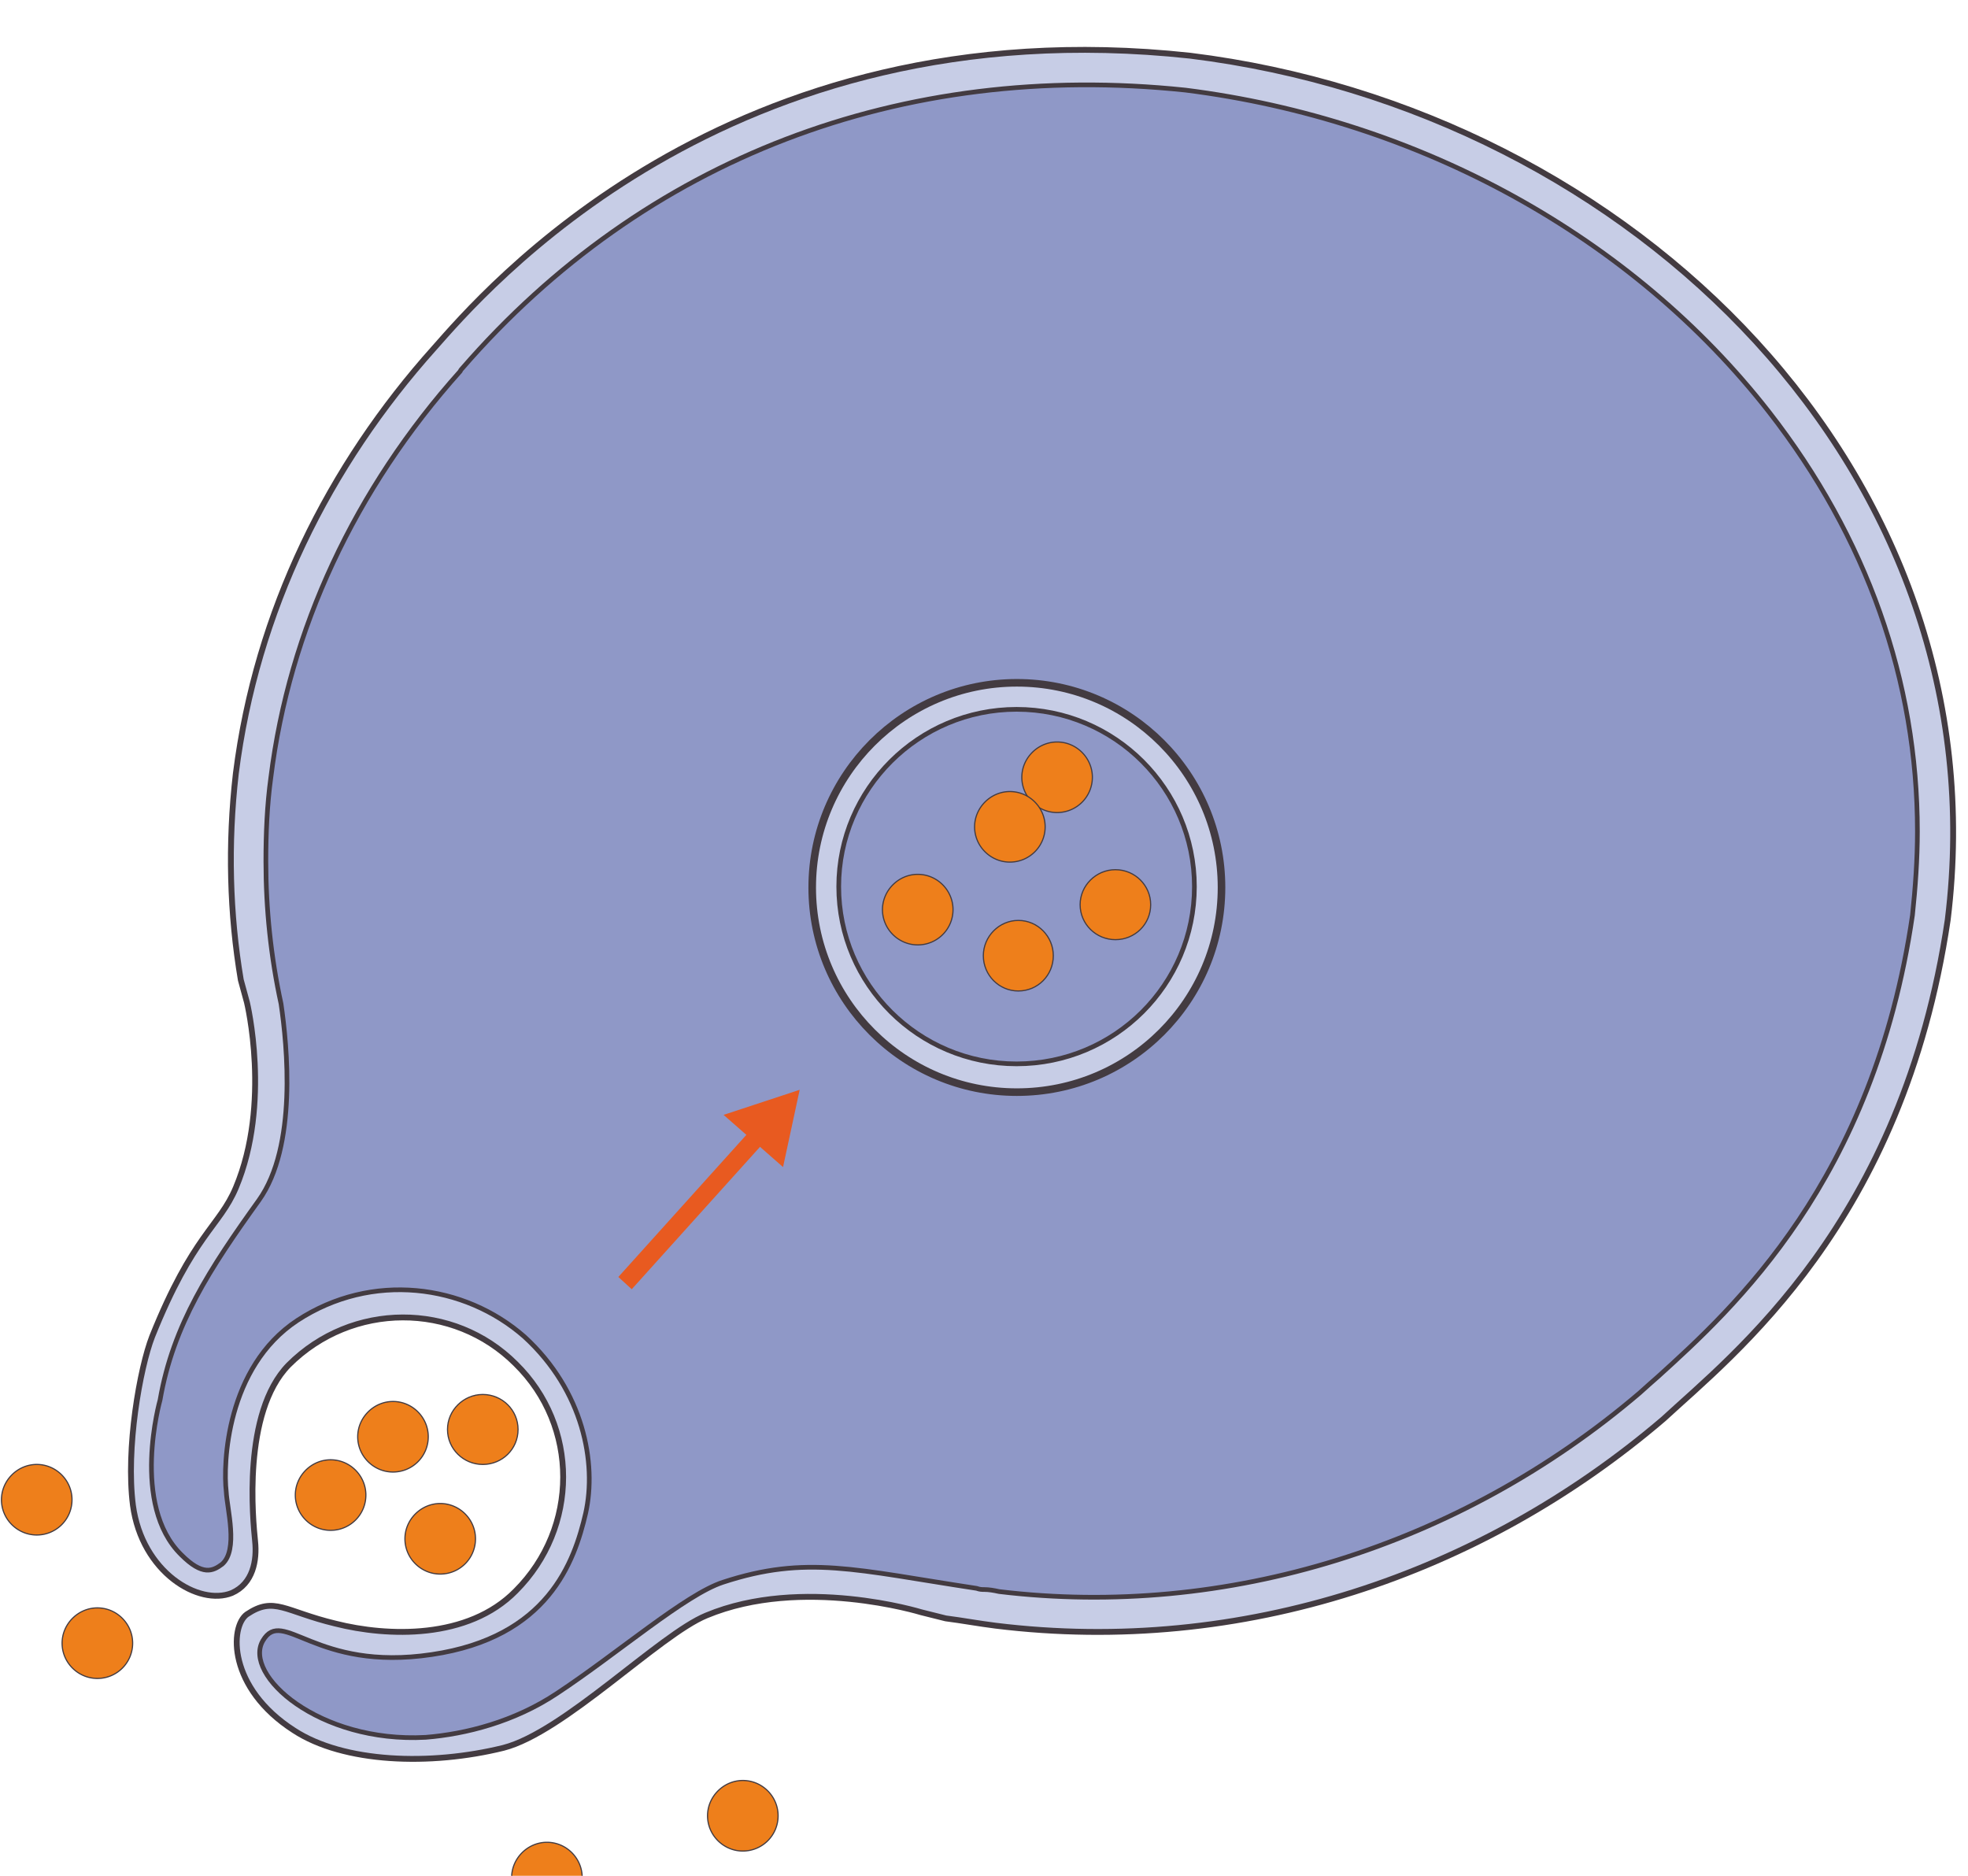 <svg xmlns="http://www.w3.org/2000/svg" version="1.0" viewBox="0 0 269.858 257.197"><defs><clipPath clipPathUnits="userSpaceOnUse" id="a"><path d="M-.4 5.836h269.517V263.2H-.4z"/></clipPath></defs><path clip-path="url(#a)" d="M33.86 137.437s3.357 13.831-1.52 25.424c-2.238 5.317-5.876 6.436-11.473 20.388-1.679 4.317-3.637 15.35-2.638 23.146 1.24 9.234 9.074 13.832 13.552 12.033 2.918-1.28 3.478-4.478 3.198-7.116-.28-2.798-1.8-17.59 4.597-24.145 8.675-8.675 22.626-8.675 31.141-.16 8.675 8.514 8.675 22.466 0 31.14-6.556 6.677-17.59 6.277-24.705 4.478-6.996-1.679-8.395-3.798-12.153-1.28-2.358 1.68-2.638 10.075 6.437 15.911 6.835 4.477 18.708 4.877 28.742 2.399 8.275-2.119 21.387-15.51 27.823-18.15 13.112-5.476 29.462-.439 29.462-.439l3.358.84c2.2.28 4.598.72 6.836.999 33.78 4.157 66.6-6.996 91.585-28.343 9.514-8.795 32.82-26.824 38.976-68.438C274.594 65.12 224.064 15.15 163.181 7.635 99.5.76 66.12 40.295 59.564 47.691 45.053 63.881 35.139 83.83 32.34 106.056c-1.119 9.754-.84 19.268.68 28.303l.84 3.078z" fill="#c7cde6" fill-rule="evenodd" fill-opacity="1" stroke="none"/><path d="M242.573 56.486c-18.749-24.026-47.931-40.096-80.032-44.133-38.936-4.078-74.155 9.354-99.14 38.136 0 0-.28.28-.28.4-14.51 16.19-23.465 35.499-25.984 55.726-.52 3.798-.68 7.676-.68 11.473 0 6.556.68 13.112 2.08 19.549.84 5.716 2.238 19.548-3.039 26.943-6.715 9.355-11.752 17.03-13.551 27.384 0 0-4.078 14.39 2.918 21.227 2.918 2.918 4.317 2.238 5.597 1.279 2.238-1.959.68-7.555.56-9.954-.44-3.758 0-17.03 9.753-23.466 10.194-6.676 22.906-4.997 31.141 2.239 8.115 7.435 9.914 17.35 8.395 24.185-1.559 6.716-5.157 17.03-21.107 19.389-16.03 2.398-20.388-6.557-23.146-1.92-2.798 4.718 7.675 14.072 22.307 13.273 5.476-.44 12.152-2.12 18.029-6.037 8.235-5.436 17.589-13.552 22.746-15.23 11.473-3.758 18.149-1.68 34.779.839.44.16.72.16 1 .16.679 0 1.358.12 2.078.28 31.141 3.757 63.122-6.157 87.827-27.224.28-.28 2.518-2.238 2.518-2.238 10.314-9.355 29.582-26.824 34.9-63.282.399-3.758.679-7.675.679-11.473 0-20.668-6.956-40.336-20.348-57.525z" fill="#8f98c7" fill-rule="evenodd" fill-opacity="1" stroke="none"/><path clip-path="url(#a)" d="M33.86 137.437s3.357 13.831-1.52 25.424c-2.238 5.317-5.876 6.436-11.473 20.388-1.679 4.317-3.637 15.35-2.638 23.146 1.24 9.234 9.074 13.832 13.552 12.033 2.918-1.28 3.478-4.478 3.198-7.116-.28-2.798-1.8-17.59 4.597-24.145 8.675-8.675 22.626-8.675 31.141-.16 8.675 8.514 8.675 22.466 0 31.14-6.556 6.677-17.59 6.277-24.705 4.478-6.996-1.679-8.395-3.798-12.153-1.28-2.358 1.68-2.638 10.075 6.437 15.911 6.835 4.477 18.708 4.877 28.742 2.399 8.275-2.119 21.387-15.51 27.823-18.15 13.112-5.476 29.462-.439 29.462-.439l3.358.84c2.2.28 4.598.72 6.836.999 33.78 4.157 66.6-6.996 91.585-28.343 9.514-8.795 32.82-26.824 38.976-68.438C274.594 65.12 224.064 15.15 163.181 7.635 99.5.76 66.12 40.295 59.564 47.691 45.053 63.881 35.139 83.83 32.34 106.056c-1.119 9.754-.84 19.268.68 28.303l.84 3.078z" fill="none" stroke="#433b41" stroke-width=".8px" stroke-linecap="round" stroke-linejoin="round" stroke-miterlimit="4" stroke-dasharray="none" stroke-opacity="1"/><path d="M242.573 56.486c-18.749-24.026-47.931-40.096-80.032-44.133-38.936-4.078-74.155 9.354-99.14 38.136 0 0-.28.28-.28.4-14.51 16.19-23.465 35.499-25.984 55.726-.52 3.798-.68 7.676-.68 11.473 0 6.556.68 13.112 2.08 19.549.84 5.716 2.238 19.548-3.039 26.943-6.715 9.355-11.752 17.03-13.551 27.384 0 0-4.078 14.39 2.918 21.227 2.918 2.918 4.317 2.238 5.597 1.279 2.238-1.959.68-7.555.56-9.954-.44-3.758 0-17.03 9.753-23.466 10.194-6.676 22.906-4.997 31.141 2.239 8.115 7.435 9.914 17.35 8.395 24.185-1.559 6.716-5.157 17.03-21.107 19.389-16.03 2.398-20.388-6.557-23.146-1.92-2.798 4.718 7.675 14.072 22.307 13.273 5.476-.44 12.152-2.12 18.029-6.037 8.235-5.436 17.589-13.552 22.746-15.23 11.473-3.758 18.149-1.68 34.779.839.44.16.72.16 1 .16.679 0 1.358.12 2.078.28 31.141 3.757 63.122-6.157 87.827-27.224.28-.28 2.518-2.238 2.518-2.238 10.314-9.355 29.582-26.824 34.9-63.282.399-3.758.679-7.675.679-11.473 0-20.668-6.956-40.336-20.348-57.525" fill="none" stroke="#433b41" stroke-width=".64px" stroke-linecap="round" stroke-linejoin="round" stroke-miterlimit="4" stroke-dasharray="none" stroke-opacity="1"/><path d="M111.333 121.646c0-15.47 12.592-28.063 28.063-28.063 15.51 0 28.063 12.593 28.063 28.063 0 15.51-12.553 28.063-28.063 28.063-15.471 0-28.063-12.552-28.063-28.063z" fill="#c7cde6" fill-rule="evenodd" fill-opacity="1" stroke="none"/><path d="M115.01 121.566c0-13.392 10.954-24.305 24.386-24.305 13.471 0 24.385 10.913 24.385 24.305 0 13.432-10.914 24.306-24.385 24.306-13.432 0-24.386-10.874-24.386-24.306z" fill="#8f98c7" fill-rule="evenodd" fill-opacity="1" stroke="none"/><path d="M111.373 121.686c0-15.47 12.592-28.063 28.062-28.063 15.511 0 28.063 12.593 28.063 28.063 0 15.51-12.552 28.063-28.063 28.063-15.47 0-28.063-12.552-28.063-28.063" fill="none" stroke="#433b41" stroke-width="1.039px" stroke-linecap="round" stroke-linejoin="round" stroke-miterlimit="4" stroke-dasharray="none" stroke-opacity="1"/><path d="M115.01 121.566c0-13.392 10.954-24.305 24.386-24.305 13.471 0 24.385 10.913 24.385 24.305 0 13.432-10.914 24.306-24.385 24.306-13.432 0-24.386-10.874-24.386-24.306" fill="none" stroke="#433b41" stroke-width=".64px" stroke-linecap="round" stroke-linejoin="round" stroke-miterlimit="4" stroke-dasharray="none" stroke-opacity="1"/><path d="M140.115 106.575c0-2.638 2.199-4.837 4.837-4.837 2.679 0 4.837 2.199 4.837 4.837a4.828 4.828 0 0 1-4.837 4.837c-2.638 0-4.837-2.158-4.837-4.837z" fill="#ee7f1b" fill-rule="evenodd" fill-opacity="1" stroke="none"/><path d="M140.115 106.575c0-2.638 2.199-4.837 4.837-4.837 2.679 0 4.837 2.199 4.837 4.837a4.828 4.828 0 0 1-4.837 4.837c-2.638 0-4.837-2.158-4.837-4.837" fill="none" stroke="#433b41" stroke-width=".16px" stroke-linecap="round" stroke-linejoin="round" stroke-miterlimit="4" stroke-dasharray="none" stroke-opacity="1"/><path d="m105.176 156.185-18.549 20.588-1.838-1.68 18.548-20.587 1.84 1.68z" fill="#e85a20" fill-rule="evenodd" fill-opacity="1" stroke="none"/><path d="m99.22 152.867 10.434-3.438-2.28 10.594-8.154-7.156z" fill="#e85a20" fill-rule="evenodd" fill-opacity="1" stroke="none"/><path d="M133.639 113.371c0-2.638 2.199-4.837 4.837-4.837 2.678 0 4.837 2.199 4.837 4.837a4.828 4.828 0 0 1-4.837 4.837c-2.638 0-4.837-2.158-4.837-4.837z" fill="#ee7f1b" fill-rule="evenodd" fill-opacity="1" stroke="none"/><path d="M133.639 113.371c0-2.638 2.199-4.837 4.837-4.837 2.678 0 4.837 2.199 4.837 4.837a4.828 4.828 0 0 1-4.837 4.837c-2.638 0-4.837-2.158-4.837-4.837" fill="none" stroke="#433b41" stroke-width=".16px" stroke-linecap="round" stroke-linejoin="round" stroke-miterlimit="4" stroke-dasharray="none" stroke-opacity="1"/><path d="M134.838 131.04c0-2.638 2.159-4.836 4.797-4.836 2.679 0 4.797 2.198 4.797 4.837 0 2.678-2.118 4.837-4.797 4.837-2.638 0-4.797-2.159-4.797-4.837z" fill="#ee7f1b" fill-rule="evenodd" fill-opacity="1" stroke="none"/><path d="M134.838 131.04c0-2.638 2.159-4.836 4.797-4.836 2.679 0 4.797 2.198 4.797 4.837 0 2.678-2.118 4.837-4.797 4.837-2.638 0-4.797-2.159-4.797-4.837" fill="none" stroke="#433b41" stroke-width=".16px" stroke-linecap="round" stroke-linejoin="round" stroke-miterlimit="4" stroke-dasharray="none" stroke-opacity="1"/><path d="M121.007 124.724c0-2.638 2.198-4.837 4.837-4.837 2.678 0 4.837 2.199 4.837 4.837a4.828 4.828 0 0 1-4.837 4.837c-2.639 0-4.837-2.158-4.837-4.837z" fill="#ee7f1b" fill-rule="evenodd" fill-opacity="1" stroke="none"/><path d="M121.007 124.724c0-2.638 2.198-4.837 4.837-4.837 2.678 0 4.837 2.199 4.837 4.837a4.828 4.828 0 0 1-4.837 4.837c-2.639 0-4.837-2.158-4.837-4.837" fill="none" stroke="#433b41" stroke-width=".16px" stroke-linecap="round" stroke-linejoin="round" stroke-miterlimit="4" stroke-dasharray="none" stroke-opacity="1"/><path d="M148.11 124.045c0-2.639 2.199-4.797 4.837-4.797 2.679 0 4.837 2.158 4.837 4.797 0 2.678-2.158 4.797-4.837 4.797-2.638 0-4.837-2.119-4.837-4.797z" fill="#ee7f1b" fill-rule="evenodd" fill-opacity="1" stroke="none"/><path d="M148.11 124.045c0-2.639 2.199-4.797 4.837-4.797 2.679 0 4.837 2.158 4.837 4.797 0 2.678-2.158 4.797-4.837 4.797-2.638 0-4.837-2.119-4.837-4.797" fill="none" stroke="#433b41" stroke-width=".16px" stroke-linecap="round" stroke-linejoin="round" stroke-miterlimit="4" stroke-dasharray="none" stroke-opacity="1"/><path d="M8.515 225.303c0-2.638 2.199-4.837 4.837-4.837 2.678 0 4.837 2.199 4.837 4.837a4.828 4.828 0 0 1-4.837 4.838c-2.638 0-4.837-2.16-4.837-4.838z" fill="#ee7f1b" fill-rule="evenodd" fill-opacity="1" stroke="none"/><path d="M8.515 225.303c0-2.638 2.199-4.837 4.837-4.837 2.678 0 4.837 2.199 4.837 4.837a4.828 4.828 0 0 1-4.837 4.838c-2.638 0-4.837-2.16-4.837-4.838" fill="none" stroke="#433b41" stroke-width=".16px" stroke-linecap="round" stroke-linejoin="round" stroke-miterlimit="4" stroke-dasharray="none" stroke-opacity="1"/><path d="M97.021 248.97c0-2.64 2.199-4.838 4.837-4.838 2.679 0 4.837 2.199 4.837 4.837a4.828 4.828 0 0 1-4.837 4.837c-2.638 0-4.837-2.159-4.837-4.837z" fill="#ee7f1b" fill-rule="evenodd" fill-opacity="1" stroke="none"/><path d="M97.021 248.97c0-2.64 2.199-4.838 4.837-4.838 2.679 0 4.837 2.199 4.837 4.837a4.828 4.828 0 0 1-4.837 4.837c-2.638 0-4.837-2.159-4.837-4.837" fill="none" stroke="#433b41" stroke-width=".16px" stroke-linecap="round" stroke-linejoin="round" stroke-miterlimit="4" stroke-dasharray="none" stroke-opacity="1"/><path d="M70.157 257.444c0-2.638 2.2-4.837 4.838-4.837 2.678 0 4.837 2.199 4.837 4.837a4.828 4.828 0 0 1-4.837 4.837c-2.639 0-4.838-2.159-4.838-4.837z" fill="#ee7f1b" fill-rule="evenodd" fill-opacity="1" stroke="none"/><path d="M70.157 257.444c0-2.638 2.2-4.837 4.838-4.837 2.678 0 4.837 2.199 4.837 4.837a4.828 4.828 0 0 1-4.837 4.837c-2.639 0-4.838-2.159-4.838-4.837" fill="none" stroke="#433b41" stroke-width=".16px" stroke-linecap="round" stroke-linejoin="round" stroke-miterlimit="4" stroke-dasharray="none" stroke-opacity="1"/><path d="M49.05 197c0-2.638 2.199-4.836 4.837-4.836 2.679 0 4.837 2.198 4.837 4.837a4.828 4.828 0 0 1-4.837 4.837c-2.638 0-4.837-2.159-4.837-4.837z" fill="#ee7f1b" fill-rule="evenodd" fill-opacity="1" stroke="none"/><path d="M49.05 197c0-2.638 2.199-4.836 4.837-4.836 2.679 0 4.837 2.198 4.837 4.837a4.828 4.828 0 0 1-4.837 4.837c-2.638 0-4.837-2.159-4.837-4.837" fill="none" stroke="#433b41" stroke-width=".16px" stroke-linecap="round" stroke-linejoin="round" stroke-miterlimit="4" stroke-dasharray="none" stroke-opacity="1"/><path d="M61.363 196.001c0-2.638 2.198-4.797 4.837-4.797 2.678 0 4.837 2.159 4.837 4.797 0 2.679-2.159 4.797-4.837 4.797-2.639 0-4.837-2.118-4.837-4.797z" fill="#ee7f1b" fill-rule="evenodd" fill-opacity="1" stroke="none"/><path d="M61.363 196.001c0-2.638 2.198-4.797 4.837-4.797 2.678 0 4.837 2.159 4.837 4.797 0 2.679-2.159 4.797-4.837 4.797-2.639 0-4.837-2.118-4.837-4.797" fill="none" stroke="#433b41" stroke-width=".16px" stroke-linecap="round" stroke-linejoin="round" stroke-miterlimit="4" stroke-dasharray="none" stroke-opacity="1"/><path d="M.2 205.635c0-2.638 2.199-4.837 4.837-4.837 2.678 0 4.837 2.199 4.837 4.837a4.828 4.828 0 0 1-4.837 4.837c-2.638 0-4.837-2.158-4.837-4.837z" fill="#ee7f1b" fill-rule="evenodd" fill-opacity="1" stroke="none"/><path d="M.2 205.635c0-2.638 2.199-4.837 4.837-4.837 2.678 0 4.837 2.199 4.837 4.837a4.828 4.828 0 0 1-4.837 4.837c-2.638 0-4.837-2.158-4.837-4.837" fill="none" stroke="#433b41" stroke-width=".16px" stroke-linecap="round" stroke-linejoin="round" stroke-miterlimit="4" stroke-dasharray="none" stroke-opacity="1"/><path d="M40.495 204.996c0-2.639 2.2-4.837 4.838-4.837 2.678 0 4.837 2.198 4.837 4.837a4.828 4.828 0 0 1-4.837 4.837c-2.639 0-4.838-2.159-4.838-4.837z" fill="#ee7f1b" fill-rule="evenodd" fill-opacity="1" stroke="none"/><path d="M40.495 204.996c0-2.639 2.2-4.837 4.838-4.837 2.678 0 4.837 2.198 4.837 4.837a4.828 4.828 0 0 1-4.837 4.837c-2.639 0-4.838-2.159-4.838-4.837" fill="none" stroke="#433b41" stroke-width=".16px" stroke-linecap="round" stroke-linejoin="round" stroke-miterlimit="4" stroke-dasharray="none" stroke-opacity="1"/><path d="M55.526 210.992c0-2.638 2.199-4.837 4.837-4.837 2.679 0 4.837 2.199 4.837 4.837a4.828 4.828 0 0 1-4.837 4.837c-2.638 0-4.837-2.159-4.837-4.837z" fill="#ee7f1b" fill-rule="evenodd" fill-opacity="1" stroke="none"/><path d="M55.526 210.992c0-2.638 2.199-4.837 4.837-4.837 2.679 0 4.837 2.199 4.837 4.837a4.828 4.828 0 0 1-4.837 4.837c-2.638 0-4.837-2.159-4.837-4.837" fill="none" stroke="#433b41" stroke-width=".16px" stroke-linecap="round" stroke-linejoin="round" stroke-miterlimit="4" stroke-dasharray="none" stroke-opacity="1"/></svg>